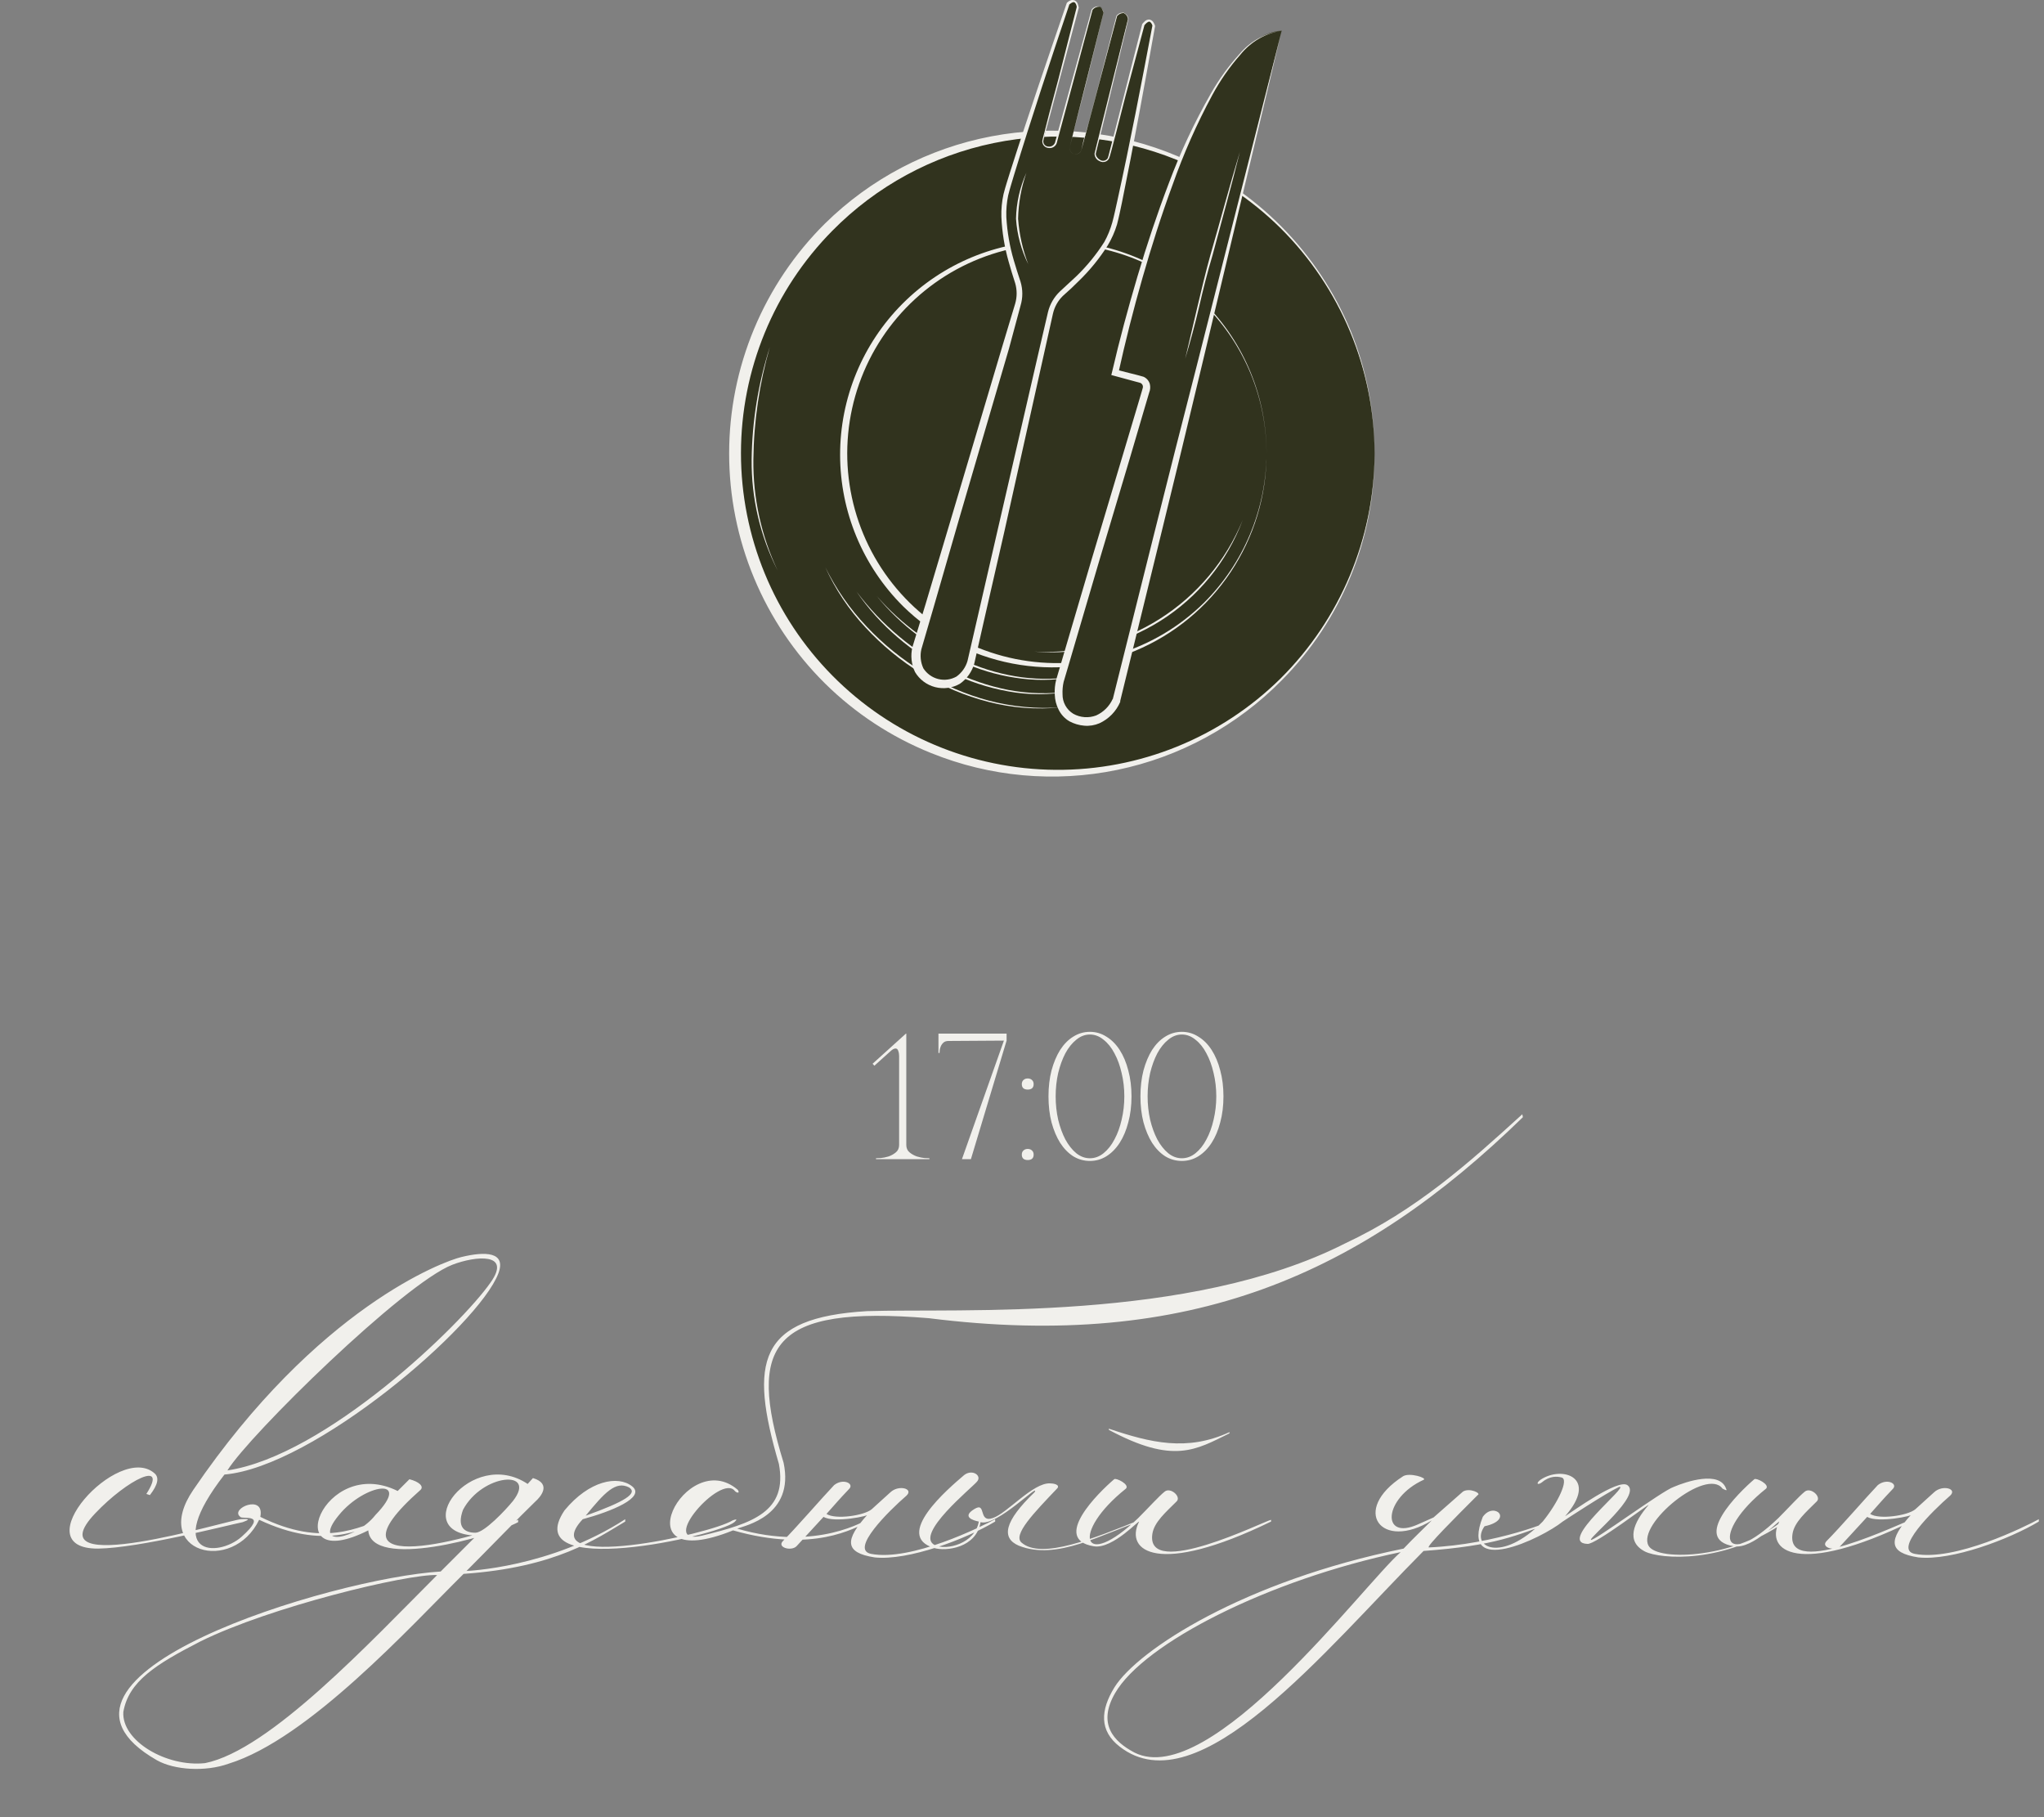 <?xml version="1.0" encoding="UTF-8"?> <svg xmlns="http://www.w3.org/2000/svg" width="171" height="152" viewBox="0 0 171 152" fill="none"><rect x="0" y="0" width="171" height="152" fill="#808080" stroke="none"/><path d="M75.82 86.458V95.773C75.82 96.033 75.91 96.238 76.09 96.388C76.27 96.538 76.475 96.653 76.705 96.733C76.935 96.803 77.15 96.848 77.35 96.868C77.56 96.878 77.695 96.883 77.755 96.883V96.958H73.285V96.883C73.345 96.883 73.475 96.878 73.675 96.868C73.885 96.848 74.105 96.803 74.335 96.733C74.565 96.653 74.77 96.538 74.95 96.388C75.13 96.238 75.22 96.033 75.22 95.773V88.333C75.22 88.173 75.195 88.028 75.145 87.898C75.105 87.768 75.03 87.703 74.92 87.703C74.8 87.703 74.66 87.778 74.5 87.928L73.15 89.143L73 88.978L75.79 86.458H75.82ZM84.211 87.043L81.226 96.958H80.476L83.986 87.043L79.351 87.073C79.171 87.073 79.031 87.118 78.931 87.208C78.831 87.298 78.756 87.403 78.706 87.523C78.656 87.633 78.626 87.743 78.616 87.853C78.606 87.963 78.601 88.038 78.601 88.078H78.511V86.458H84.211V87.043ZM85.484 90.688C85.484 90.538 85.529 90.423 85.619 90.343C85.709 90.253 85.829 90.208 85.979 90.208C86.129 90.208 86.249 90.253 86.339 90.343C86.429 90.423 86.474 90.538 86.474 90.688C86.474 90.838 86.429 90.953 86.339 91.033C86.249 91.103 86.129 91.138 85.979 91.138C85.829 91.138 85.709 91.103 85.619 91.033C85.529 90.953 85.484 90.838 85.484 90.688ZM85.484 96.583C85.484 96.433 85.529 96.318 85.619 96.238C85.709 96.148 85.829 96.103 85.979 96.103C86.129 96.103 86.249 96.148 86.339 96.238C86.429 96.318 86.474 96.433 86.474 96.583C86.474 96.733 86.429 96.848 86.339 96.928C86.249 96.998 86.129 97.033 85.979 97.033C85.829 97.033 85.709 96.998 85.619 96.928C85.529 96.848 85.484 96.733 85.484 96.583ZM91.181 86.308C91.681 86.308 92.141 86.443 92.561 86.713C92.991 86.973 93.361 87.343 93.671 87.823C93.981 88.303 94.221 88.873 94.391 89.533C94.571 90.193 94.661 90.918 94.661 91.708C94.661 92.498 94.571 93.223 94.391 93.883C94.221 94.543 93.981 95.113 93.671 95.593C93.361 96.073 92.991 96.448 92.561 96.718C92.141 96.978 91.681 97.108 91.181 97.108C90.681 97.108 90.216 96.978 89.786 96.718C89.366 96.448 89.001 96.073 88.691 95.593C88.391 95.113 88.151 94.543 87.971 93.883C87.801 93.223 87.716 92.498 87.716 91.708C87.716 90.918 87.801 90.193 87.971 89.533C88.151 88.873 88.391 88.303 88.691 87.823C89.001 87.343 89.366 86.973 89.786 86.713C90.216 86.443 90.681 86.308 91.181 86.308ZM91.181 96.883C91.591 96.883 91.971 96.743 92.321 96.463C92.681 96.173 92.986 95.788 93.236 95.308C93.496 94.828 93.696 94.278 93.836 93.658C93.986 93.028 94.061 92.378 94.061 91.708C94.061 91.028 93.986 90.378 93.836 89.758C93.696 89.138 93.496 88.588 93.236 88.108C92.986 87.628 92.681 87.248 92.321 86.968C91.971 86.678 91.591 86.533 91.181 86.533C90.771 86.533 90.391 86.678 90.041 86.968C89.691 87.248 89.386 87.628 89.126 88.108C88.876 88.588 88.676 89.138 88.526 89.758C88.386 90.378 88.316 91.028 88.316 91.708C88.316 92.378 88.386 93.028 88.526 93.658C88.676 94.278 88.876 94.828 89.126 95.308C89.386 95.788 89.691 96.173 90.041 96.463C90.391 96.743 90.771 96.883 91.181 96.883ZM98.874 86.308C99.374 86.308 99.834 86.443 100.254 86.713C100.684 86.973 101.054 87.343 101.364 87.823C101.674 88.303 101.914 88.873 102.084 89.533C102.264 90.193 102.354 90.918 102.354 91.708C102.354 92.498 102.264 93.223 102.084 93.883C101.914 94.543 101.674 95.113 101.364 95.593C101.054 96.073 100.684 96.448 100.254 96.718C99.834 96.978 99.374 97.108 98.874 97.108C98.374 97.108 97.909 96.978 97.479 96.718C97.059 96.448 96.694 96.073 96.384 95.593C96.084 95.113 95.844 94.543 95.664 93.883C95.494 93.223 95.409 92.498 95.409 91.708C95.409 90.918 95.494 90.193 95.664 89.533C95.844 88.873 96.084 88.303 96.384 87.823C96.694 87.343 97.059 86.973 97.479 86.713C97.909 86.443 98.374 86.308 98.874 86.308ZM98.874 96.883C99.284 96.883 99.664 96.743 100.014 96.463C100.374 96.173 100.679 95.788 100.929 95.308C101.189 94.828 101.389 94.278 101.529 93.658C101.679 93.028 101.754 92.378 101.754 91.708C101.754 91.028 101.679 90.378 101.529 89.758C101.389 89.138 101.189 88.588 100.929 88.108C100.679 87.628 100.374 87.248 100.014 86.968C99.664 86.678 99.284 86.533 98.874 86.533C98.464 86.533 98.084 86.678 97.734 86.968C97.384 87.248 97.079 87.628 96.819 88.108C96.569 88.588 96.369 89.138 96.219 89.758C96.079 90.378 96.009 91.028 96.009 91.708C96.009 92.378 96.079 93.028 96.219 93.658C96.369 94.278 96.569 94.828 96.819 95.308C97.079 95.788 97.384 96.173 97.734 96.463C98.084 96.743 98.464 96.883 98.874 96.883Z" fill="#F1F0EC"></path><path d="M12.539 125.06L12.244 124.962C14.112 122.061 10.671 123.732 7.967 126.584C2.608 132.238 19.176 127.125 20.16 127.076C20.946 127.027 20.848 127.125 20.307 127.322C18.881 127.617 11.654 129.485 8.212 129.534C1.821 129.583 9.933 120.586 12.932 123.241C13.326 123.585 13.227 124.175 12.539 125.06ZM16.173 124.617C26.547 109.376 37.118 105.492 38.593 105.148C40.609 104.656 42.379 104.705 41.69 106.525C40.019 110.9 26.252 122.7 18.779 123.339C13.518 130.124 18.189 130.321 20.205 128.551C22.516 126.486 20.254 127.125 20.107 126.879C19.172 126.191 22.172 124.912 21.778 126.879C27.039 129.485 30.087 127.715 32.103 127.027V127.223C30.137 127.961 27.137 129.682 21.68 127.125C19.468 131.697 12.584 129.878 16.173 124.617ZM19.025 122.995C27.236 121.766 38.593 110.802 41.051 107.262C42.821 104.755 39.773 105.05 37.855 105.787C33.775 107.36 20.844 120.045 19.025 122.995ZM30.81 128.01C23.189 131.845 27.024 121.618 33.269 124.716L34.252 123.732C35.038 123.929 35.481 124.322 35.186 124.617C26.336 132.435 40.201 128.551 43.347 127.125V127.322C40.938 128.6 31.056 131.304 30.81 128.01ZM31.4 126.732C34.547 123.487 30.515 124.077 28.352 126.732C25.992 129.583 29.876 128.698 31.4 126.732ZM42.914 125.552C44.98 122.897 40.358 123.241 38.735 126.289C38.195 127.764 38.883 128.207 39.768 128.207C40.505 128.207 42.275 126.338 42.914 125.552ZM36.572 131.746C34.065 131.648 22.609 134.401 16.758 137.302C13.022 139.22 10.76 140.645 10.318 143.202C10.17 145.611 13.907 147.824 17.152 147.479C22.56 146.398 30.967 137.351 36.572 131.746ZM52.305 127.076V127.272C49.896 128.698 46.553 131.107 38.785 131.648C34.31 136.073 25.805 145.464 19.118 147.529C17.201 148.217 14.595 148.069 13.12 147.234C0.829 140.203 27.821 131.992 36.867 131.451L39.866 128.452C33.966 128.256 39.424 120.979 44.144 124.126L44.586 123.634C46.209 124.126 45.176 125.257 44.783 125.601C43.652 126.682 40.653 129.78 39.03 131.402C39.03 131.402 46.012 131.156 52.305 127.076ZM48.997 126.781C52.291 125.601 53.373 124.912 52.635 124.421C51.504 123.831 50.57 124.863 48.997 126.781ZM47.227 126.338C49.292 123.831 51.701 123.388 52.881 124.322C54.061 125.257 51.111 126.437 48.751 127.076C44.572 131.55 59.42 128.354 61.288 127.174C61.829 126.977 61.534 127.223 61.436 127.322C60.01 128.502 43.294 132.189 47.227 126.338ZM61.328 128.01C51.691 131.894 57.395 120.881 61.721 124.617C61.918 124.912 61.672 124.912 61.475 124.716C60.344 123.192 54.936 129.337 58.722 128.452C62.999 127.42 65.9 126.437 65.163 122.454C62.655 113.899 63.393 110.212 72.537 109.671C80.306 109.425 99.529 110.605 112.509 104.017C118.507 101.215 122.932 97.232 127.357 93.201C127.357 93.201 127.308 93.004 127.406 93.447C113.935 106.574 99.579 113.014 77.7 110.261C64.523 109.179 62.508 112.474 65.556 122.356C66.49 126.781 62.311 127.617 61.672 127.862C68.359 129.829 72.587 127.076 72.587 127.076V127.322C71.456 127.813 68.064 129.927 61.328 128.01ZM69.782 124.224C70.52 123.634 71.454 124.077 71.061 124.519C70.077 125.552 70.028 125.65 69.143 126.633C69.881 127.125 72.29 126.781 72.929 126.24L74.502 124.814C75.191 124.175 76.469 124.519 75.83 125.109C74.355 126.387 71.061 129.632 72.88 129.976C76.223 130.616 82.074 127.715 83.254 127.076V127.272C80.795 128.747 75.977 130.566 73.175 130.271C70.618 129.878 70.667 128.797 72.585 126.682C72.831 126.781 69.782 127.42 68.897 126.879L66.636 129.337C66.193 129.78 64.964 129.436 65.505 128.895C66.587 127.813 68.799 125.257 69.782 124.224ZM95.503 127.076C95.7 126.977 95.946 127.027 95.602 127.174C92.16 128.305 88.423 130.566 85.228 129.288C83.753 128.649 83.999 127.272 86.555 124.814C87.047 123.929 83.409 127.715 82.032 127.322C81.688 129.485 79.131 129.78 78.148 129.485C74.706 128.452 79.328 124.519 80.655 123.388C81.344 122.847 82.179 123.437 81.737 123.929C81.344 124.421 76.476 128.354 78.197 129.239C79.18 129.731 81.589 129.092 81.884 127.272C81.393 127.174 80.459 126.879 81.491 126.24C82.573 125.552 81.786 127.42 83.064 126.977C84.244 126.584 86.408 124.027 87.833 124.077C88.128 124.077 88.669 124.175 88.472 124.47C86.506 126.535 84.687 128.403 85.473 129.042C87.145 130.468 91.472 128.698 95.503 127.076ZM92.767 119.603V119.504C96.258 120.684 99.306 121.422 102.846 119.799C102.846 119.799 102.895 119.799 102.846 119.898C100.044 121.274 98.175 122.503 92.767 119.603ZM106.337 127.272C96.848 131.894 94.095 129.731 95.275 127.322C95.52 126.879 93.111 129.632 91.489 129.337C87.949 128.747 91.882 124.863 93.21 123.732C93.357 123.585 94.537 124.175 94.193 124.519C89.572 128.207 90.506 131.501 95.225 126.977C96.111 126.092 96.946 125.158 97.438 124.765C97.93 124.372 98.864 125.207 98.421 125.601C97.536 126.486 96.553 127.322 96.406 128.305C95.816 132.189 105.796 127.223 106.337 127.125V127.272ZM117.179 129.829C106.116 132.14 95.693 137.45 93.284 141.629C91.809 144.185 93.137 145.66 94.907 146.594C101.249 149.79 114.13 132.484 117.179 129.829ZM119.932 126.928L122.39 124.765C122.931 124.421 123.964 124.912 123.619 125.06C121.751 126.928 119.244 129.436 119.539 129.436C125.144 129.19 130.06 127.174 130.06 127.027V127.272C126.815 128.452 125.144 129.288 119.096 129.731C110.787 138.089 100.266 151.216 93.678 146.103C91.957 144.775 92.055 143.055 93.235 141.137C95.202 137.99 104.101 132.238 117.425 129.534C118.408 128.502 118.703 128.256 119.784 127.174C115.556 129.78 112.95 126.338 117.375 123.487C117.916 123.142 119.44 123.634 119.096 123.782C115.753 125.306 115.507 128.895 118.604 127.518L119.932 126.928ZM129.064 127.272C130.342 125.699 131.276 123.732 130.637 123.585C130.293 123.487 129.654 123.437 129.015 123.978C128.621 124.273 128.474 124.077 128.867 123.782C130.686 122.552 133.784 123.585 130.932 126.83C131.62 126.387 135.357 123.683 136.144 124.224C137.373 125.06 132.948 128.6 133.095 128.797C133.194 129.042 139.093 124.667 140.028 124.372C141.06 123.929 143.863 122.995 144.403 124.519C144.502 124.716 144.403 124.667 144.108 124.519C142.781 122.7 136.93 127.469 137.914 129.288C138.651 130.665 145.485 130.321 149.271 127.076C149.418 126.977 149.517 127.076 149.369 127.272C144.256 130.861 138.897 130.419 137.619 129.78C135.996 128.944 136.635 127.371 137.914 125.896C138.11 125.65 133.439 129.239 132.8 129.141C130.195 129.042 136.439 124.175 135.455 124.372C134.324 124.912 131.03 127.076 130.735 127.272C128.965 128.698 122.033 131.992 124.049 126.879C124.983 125.552 126.704 127.125 124.196 127.666C122.967 129.387 125.573 130.812 129.064 127.272ZM159.892 127.272C150.403 131.894 147.649 129.731 148.829 127.322C149.075 126.879 146.666 129.632 145.044 129.337C141.504 128.747 145.437 124.863 146.764 123.732C146.912 123.585 148.092 124.175 147.748 124.519C143.126 128.207 144.06 131.501 148.78 126.977C149.665 126.092 150.501 125.158 150.993 124.765C151.484 124.372 152.419 125.207 151.976 125.601C151.091 126.486 150.108 127.322 149.96 128.305C149.37 132.189 159.351 127.223 159.892 127.125V127.272ZM157.095 124.224C157.833 123.634 158.767 124.077 158.374 124.519C157.39 125.552 157.341 125.65 156.456 126.633C157.194 127.125 159.603 126.781 160.242 126.24L161.815 124.814C162.504 124.175 163.782 124.519 163.143 125.109C161.668 126.387 158.374 129.632 160.193 129.976C163.536 130.616 169.387 127.715 170.567 127.076V127.272C168.108 128.747 163.29 130.566 160.488 130.271C157.931 129.878 157.98 128.797 159.898 126.682C160.144 126.781 157.095 127.42 156.21 126.879L153.949 129.337C153.506 129.78 152.277 129.436 152.818 128.895C153.9 127.813 156.112 125.257 157.095 124.224Z" fill="#F1F0EC"></path><path d="M88.242 64.69C103.02 64.69 115 52.71 115 37.932C115 23.154 103.02 11.174 88.242 11.174C73.464 11.174 61.484 23.154 61.484 37.932C61.484 52.71 73.464 64.69 88.242 64.69Z" fill="#31331E"></path><path d="M115 37.967C114.995 34.452 114.295 30.972 112.942 27.728C111.588 24.484 109.606 21.539 107.111 19.064C104.62 16.606 101.665 14.667 98.42 13.359C93.572 11.395 88.251 10.911 83.128 11.968C78.005 13.025 73.31 15.576 69.636 19.299C64.737 24.252 61.989 30.938 61.989 37.905C61.989 44.871 64.737 51.557 69.636 56.511C74.574 61.509 81.293 64.344 88.319 64.394C95.345 64.443 102.103 61.702 107.111 56.773C112.127 51.797 114.964 45.033 115 37.967ZM115 37.967C115.02 45.06 112.225 51.871 107.228 56.905C103.486 60.708 98.7 63.316 93.475 64.397C88.251 65.479 82.822 64.987 77.877 62.982C74.569 61.65 71.558 59.673 69.02 57.168C66.479 54.65 64.462 51.654 63.085 48.352C61.709 45.051 61 41.509 61 37.932C61 34.355 61.709 30.814 63.085 27.512C64.462 24.21 66.479 21.215 69.02 18.697C72.833 14.944 77.674 12.406 82.929 11.406C88.185 10.405 93.619 10.986 98.544 13.076C105.091 15.861 110.282 21.105 113.002 27.679C114.333 30.945 115.012 34.44 115 37.967Z" fill="#F1F0EC"></path><path d="M88.242 55.64C98.021 55.64 105.949 47.712 105.949 37.933C105.949 28.153 98.021 20.226 88.242 20.226C78.463 20.226 70.535 28.153 70.535 37.933C70.535 47.712 78.463 55.64 88.242 55.64Z" fill="#31331E"></path><path d="M105.956 37.967C105.96 35.646 105.503 33.348 104.612 31.206C103.722 29.063 102.415 27.118 100.767 25.484C99.12 23.85 97.164 22.559 95.014 21.686C92.864 20.813 90.562 20.375 88.242 20.398C85.371 20.426 82.55 21.159 80.028 22.532C77.507 23.905 75.361 25.876 73.779 28.273C72.197 30.669 71.228 33.417 70.957 36.276C70.686 39.134 71.121 42.016 72.224 44.667C73.327 47.318 75.064 49.658 77.283 51.48C79.501 53.303 82.134 54.553 84.948 55.12C87.763 55.688 90.674 55.555 93.426 54.734C96.177 53.913 98.685 52.429 100.729 50.413C104.042 47.114 105.92 42.642 105.956 37.967ZM105.956 37.967C105.95 41.489 104.905 44.93 102.951 47.86C100.997 50.79 98.222 53.078 94.973 54.437C91.725 55.797 88.147 56.167 84.689 55.501C81.231 54.836 78.046 53.164 75.534 50.696C72.176 47.345 70.287 42.797 70.283 38.053C70.278 33.309 72.158 28.758 75.509 25.4C78.861 22.043 83.408 20.154 88.152 20.149C92.896 20.145 97.447 22.025 100.805 25.376C104.122 28.725 105.974 33.254 105.956 37.967Z" fill="#F1F0EC"></path><path d="M86.527 54.505C90.216 54.705 93.877 53.753 97.001 51.781C100.125 49.809 102.559 46.914 103.965 43.497C102.652 46.98 100.239 49.939 97.092 51.925C93.945 53.912 90.236 54.817 86.527 54.505Z" fill="#F1F0EC"></path><path d="M73.349 49.858C75.438 52.248 78.037 54.139 80.954 55.39C82.407 56.02 83.941 56.446 85.511 56.655C87.087 56.855 88.683 56.815 90.247 56.538C88.688 56.883 87.082 56.96 85.497 56.766C83.91 56.579 82.358 56.17 80.885 55.549C77.956 54.279 75.372 52.328 73.349 49.858Z" fill="#F1F0EC"></path><path d="M71.662 49.492C72.697 50.873 73.89 52.128 75.216 53.233C76.535 54.341 77.984 55.286 79.53 56.047C81.058 56.824 82.687 57.385 84.37 57.713C86.064 58.032 87.8 58.072 89.507 57.831C87.802 58.145 86.054 58.145 84.349 57.831C82.642 57.524 80.987 56.977 79.433 56.206C77.884 55.425 76.436 54.459 75.119 53.33C73.801 52.209 72.639 50.919 71.662 49.492Z" fill="#F1F0EC"></path><path d="M69.041 47.438C69.938 49.257 71.103 50.931 72.498 52.403C73.883 53.879 75.462 55.158 77.193 56.206C78.907 57.277 80.771 58.086 82.724 58.605C84.688 59.118 86.722 59.309 88.747 59.172C86.719 59.374 84.67 59.218 82.697 58.709C80.723 58.203 78.835 57.406 77.096 56.344C75.367 55.275 73.79 53.978 72.408 52.486C71.016 51 69.879 49.294 69.041 47.438Z" fill="#F1F0EC"></path><path d="M64.409 29.013C63.526 32.08 63.061 35.252 63.026 38.444C62.991 41.645 63.684 44.814 65.052 47.709C63.596 44.839 62.852 41.661 62.881 38.444C62.92 35.242 63.435 32.063 64.409 29.013Z" fill="#F1F0EC"></path><path d="M107.228 2.565L93.4 58.55C93.4 58.55 92.473 60.831 90.213 60.244C87.951 59.656 88.65 56.98 88.65 56.98L95.882 32.566C95.924 32.396 95.899 32.216 95.813 32.063C95.727 31.911 95.586 31.796 95.419 31.743L93.296 31.19C93.296 31.19 99.498 2.842 107.228 2.565Z" fill="#31331E"></path><path d="M107.228 2.565L100.563 30.506C98.337 39.861 96.007 49.25 93.718 58.626V58.709C93.381 59.502 92.759 60.141 91.976 60.499C91.573 60.672 91.133 60.741 90.697 60.7C90.266 60.663 89.847 60.538 89.466 60.334C89.074 60.103 88.759 59.761 88.56 59.352C88.364 58.965 88.256 58.54 88.242 58.107C88.216 57.689 88.256 57.269 88.359 56.863L88.684 55.763L91.277 46.955L93.905 38.16L95.218 33.762L95.543 32.663C95.612 32.442 95.633 32.373 95.606 32.262C95.591 32.209 95.565 32.161 95.529 32.12C95.493 32.079 95.448 32.047 95.398 32.027L93.227 31.439L92.971 31.37L93.034 31.121C93.656 28.431 94.375 25.776 95.156 23.135C95.937 20.494 96.809 17.88 97.79 15.308C98.754 12.726 99.926 10.226 101.296 7.834C101.976 6.634 102.787 5.514 103.716 4.494C104.608 3.439 105.859 2.752 107.228 2.565ZM107.228 2.565C105.866 2.78 104.633 3.495 103.771 4.571C102.865 5.6 102.078 6.73 101.427 7.938C100.125 10.351 99.013 12.861 98.102 15.447C97.154 18.019 96.325 20.639 95.571 23.273C94.817 25.908 94.14 28.577 93.552 31.252L93.4 30.927L94.513 31.211L95.066 31.349L95.35 31.425C95.457 31.45 95.563 31.48 95.668 31.515C95.794 31.571 95.906 31.654 95.997 31.758C96.088 31.862 96.155 31.984 96.193 32.117C96.253 32.358 96.233 32.613 96.138 32.843L95.813 33.942L94.52 38.34L91.893 47.141L89.307 55.943L88.982 57.042C88.906 57.38 88.876 57.727 88.892 58.073C88.886 58.399 88.966 58.722 89.124 59.008C89.282 59.294 89.512 59.534 89.791 59.704C90.081 59.866 90.402 59.962 90.733 59.985C91.064 60.009 91.396 59.961 91.706 59.843C92.32 59.565 92.812 59.074 93.089 58.46V58.501C95.419 49.215 97.707 39.95 100.107 30.644L107.228 2.565Z" fill="#F1F0EC"></path><path d="M89.86 12.889C89.989 12.922 90.126 12.903 90.242 12.836C90.357 12.769 90.441 12.658 90.475 12.529L93.434 1.321C94.188 0.568 94.396 1.57 94.396 1.57L91.63 12.806C91.554 13.069 91.9 13.393 92.162 13.497C92.226 13.514 92.292 13.518 92.357 13.508C92.422 13.499 92.485 13.477 92.541 13.444C92.598 13.411 92.647 13.366 92.687 13.314C92.726 13.261 92.755 13.201 92.771 13.138L95.668 2.013C96.29 1.211 96.532 2.116 96.532 2.116C96.532 2.116 94.548 13.075 93.331 18.379C92.75 20.93 90.081 23.391 88.837 24.539C88.352 24.986 88.014 25.569 87.869 26.212L81.217 55.383C81.217 55.383 80.602 57.734 78.341 57.139C76.08 56.545 76.695 54.201 76.695 54.201L85.165 25.521C85.366 24.886 85.366 24.206 85.165 23.571C84.633 21.96 83.513 18.517 84.252 16C85.794 10.787 89.383 0.277 89.383 0.277C89.383 0.277 90.074 -0.414 90.192 0.609L87.288 11.672C87.271 11.735 87.267 11.802 87.276 11.867C87.285 11.932 87.307 11.994 87.341 12.051C87.374 12.107 87.418 12.157 87.471 12.196C87.524 12.236 87.584 12.264 87.647 12.28C87.783 12.315 87.927 12.301 88.054 12.241C88.18 12.18 88.281 12.076 88.339 11.948L91.381 0.81C91.381 0.81 92.072 0.042 92.342 1.058L89.5 12.28C89.471 12.408 89.491 12.543 89.558 12.656C89.625 12.77 89.733 12.853 89.86 12.889Z" fill="#31331E"></path><path d="M89.86 12.889C89.986 12.919 90.119 12.9 90.232 12.836C90.345 12.772 90.43 12.667 90.468 12.543L90.634 11.796L91.056 10.309L91.844 7.323L93.4 1.321C93.471 1.228 93.565 1.154 93.673 1.106C93.78 1.059 93.898 1.04 94.015 1.051C94.12 1.1 94.211 1.174 94.28 1.267C94.349 1.36 94.393 1.469 94.409 1.584L92.957 7.613L92.225 10.614L91.851 12.114L91.671 12.861C91.671 13.082 91.865 13.296 92.072 13.4C92.176 13.453 92.296 13.465 92.407 13.433C92.519 13.401 92.615 13.327 92.674 13.227C92.757 13.013 92.805 12.736 92.874 12.494L93.262 11.001L94.029 8.007L95.557 2.012C95.626 1.925 95.702 1.844 95.785 1.77C95.884 1.681 96.012 1.632 96.145 1.632C96.211 1.642 96.275 1.666 96.332 1.701C96.389 1.737 96.439 1.784 96.477 1.84C96.543 1.935 96.594 2.04 96.629 2.151V2.206C95.751 7.122 94.859 12.038 93.863 16.933C93.732 17.549 93.614 18.15 93.448 18.779C93.262 19.395 93 19.985 92.667 20.536C91.997 21.595 91.206 22.572 90.309 23.447C89.867 23.896 89.403 24.331 88.926 24.746C88.509 25.15 88.219 25.667 88.09 26.233L87.274 29.89L84.01 44.528L82.337 51.836L81.507 55.508C81.311 56.191 80.887 56.787 80.304 57.195C79.675 57.556 78.928 57.656 78.226 57.473C77.524 57.289 76.922 56.837 76.55 56.213C76.243 55.566 76.165 54.835 76.329 54.139L77.428 50.55L79.572 43.366L83.851 28.978L84.93 25.396C85.092 24.839 85.092 24.246 84.93 23.689C84.743 23.108 84.55 22.499 84.384 21.891C84.036 20.672 83.832 19.416 83.775 18.15C83.755 17.507 83.816 16.863 83.955 16.235C84.114 15.606 84.308 15.025 84.494 14.423C86.002 9.68 87.633 4.958 89.251 0.236C89.332 0.153 89.429 0.088 89.535 0.042C89.597 0.014 89.664 0 89.732 0C89.8 0 89.867 0.014 89.929 0.042C90.045 0.106 90.131 0.213 90.171 0.339C90.208 0.445 90.236 0.554 90.254 0.664V0.63L88.664 6.59L87.868 9.57L87.468 11.056C87.405 11.305 87.322 11.561 87.281 11.796C87.277 11.853 87.285 11.911 87.303 11.965C87.322 12.019 87.351 12.069 87.389 12.112C87.427 12.155 87.472 12.191 87.524 12.216C87.576 12.241 87.632 12.256 87.689 12.259C87.804 12.278 87.923 12.258 88.026 12.201C88.129 12.145 88.209 12.056 88.256 11.948L88.456 11.208L88.864 9.722L89.68 6.742L91.326 0.802C91.396 0.71 91.489 0.637 91.595 0.59C91.702 0.543 91.818 0.523 91.934 0.533C92.04 0.581 92.133 0.654 92.203 0.748C92.273 0.841 92.319 0.95 92.335 1.065L90.842 7.053L90.074 10.047L89.694 11.54L89.5 12.287C89.472 12.414 89.494 12.547 89.561 12.659C89.628 12.771 89.735 12.853 89.86 12.889ZM89.86 12.889C89.734 12.854 89.626 12.773 89.559 12.66C89.492 12.548 89.471 12.414 89.5 12.287L89.687 11.54L90.06 10.04L90.814 7.046L92.321 1.058C92.259 0.858 92.162 0.623 91.955 0.56C91.849 0.559 91.743 0.582 91.648 0.627C91.552 0.673 91.468 0.74 91.402 0.823L89.805 6.769L89.002 9.749L88.601 11.236L88.401 11.983C88.35 12.119 88.253 12.233 88.126 12.305C88 12.377 87.853 12.402 87.71 12.377C87.566 12.364 87.433 12.297 87.337 12.189C87.242 12.081 87.192 11.94 87.198 11.796C87.246 11.52 87.322 11.291 87.385 11.036L87.765 9.542L88.56 6.555L90.081 0.581V0.63C90.081 0.45 89.991 0.242 89.88 0.194C89.77 0.146 89.597 0.249 89.48 0.367V0.318C87.889 5.055 86.313 9.798 84.854 14.569C84.681 15.163 84.481 15.772 84.342 16.352C84.219 16.948 84.168 17.556 84.19 18.164C84.259 19.394 84.47 20.613 84.819 21.794C84.992 22.389 85.179 22.969 85.379 23.571C85.575 24.22 85.575 24.913 85.379 25.562L84.411 29.158L80.201 43.539L78.126 50.73L77.082 54.304C76.958 54.84 77.016 55.403 77.248 55.902C77.534 56.349 77.979 56.669 78.494 56.798C79.008 56.926 79.552 56.853 80.014 56.593C80.461 56.274 80.787 55.814 80.941 55.286L81.777 51.656L83.457 44.355L86.825 29.752L87.675 26.102C87.835 25.444 88.181 24.847 88.671 24.38C89.141 23.951 89.59 23.536 90.053 23.101C90.939 22.243 91.721 21.285 92.383 20.245C92.67 19.727 92.895 19.177 93.054 18.607C93.213 18.026 93.338 17.404 93.476 16.795C94.541 11.955 95.488 7.011 96.415 2.109V2.158C96.373 1.999 96.255 1.812 96.145 1.812C96.034 1.812 95.868 1.95 95.758 2.095V2.054L94.16 8.028L93.4 11.001L93.006 12.494C92.923 12.75 92.888 12.985 92.784 13.248C92.751 13.315 92.704 13.375 92.647 13.424C92.59 13.472 92.524 13.509 92.452 13.532C92.38 13.554 92.305 13.562 92.23 13.555C92.156 13.548 92.083 13.526 92.017 13.49C91.886 13.441 91.772 13.353 91.692 13.238C91.612 13.124 91.569 12.987 91.568 12.847L91.754 12.093L92.128 10.593L92.874 7.592L94.368 1.591C94.355 1.485 94.316 1.384 94.254 1.297C94.193 1.21 94.111 1.14 94.015 1.093C93.909 1.089 93.802 1.111 93.705 1.155C93.608 1.199 93.522 1.266 93.455 1.349L91.865 7.316L91.07 10.309L90.669 11.803L90.468 12.55C90.43 12.674 90.345 12.778 90.232 12.841C90.118 12.904 89.985 12.921 89.86 12.889Z" fill="#F1F0EC"></path><path d="M103.73 12.694C103.37 14.146 102.99 15.591 102.603 17.029L101.434 21.372C101.006 22.789 100.646 24.234 100.314 25.679C99.982 27.124 99.574 28.576 99.153 30.008L100.176 25.658C100.522 24.2 100.867 22.748 101.268 21.309C102.098 18.44 102.865 15.55 103.73 12.694Z" fill="#F1F0EC"></path><path d="M85.863 14.458C85.436 15.694 85.202 16.988 85.172 18.295C85.268 19.598 85.554 20.879 86.022 22.098C85.434 20.91 85.087 19.618 84.999 18.295C85.027 16.971 85.321 15.666 85.863 14.458Z" fill="#F1F0EC"></path></svg> 